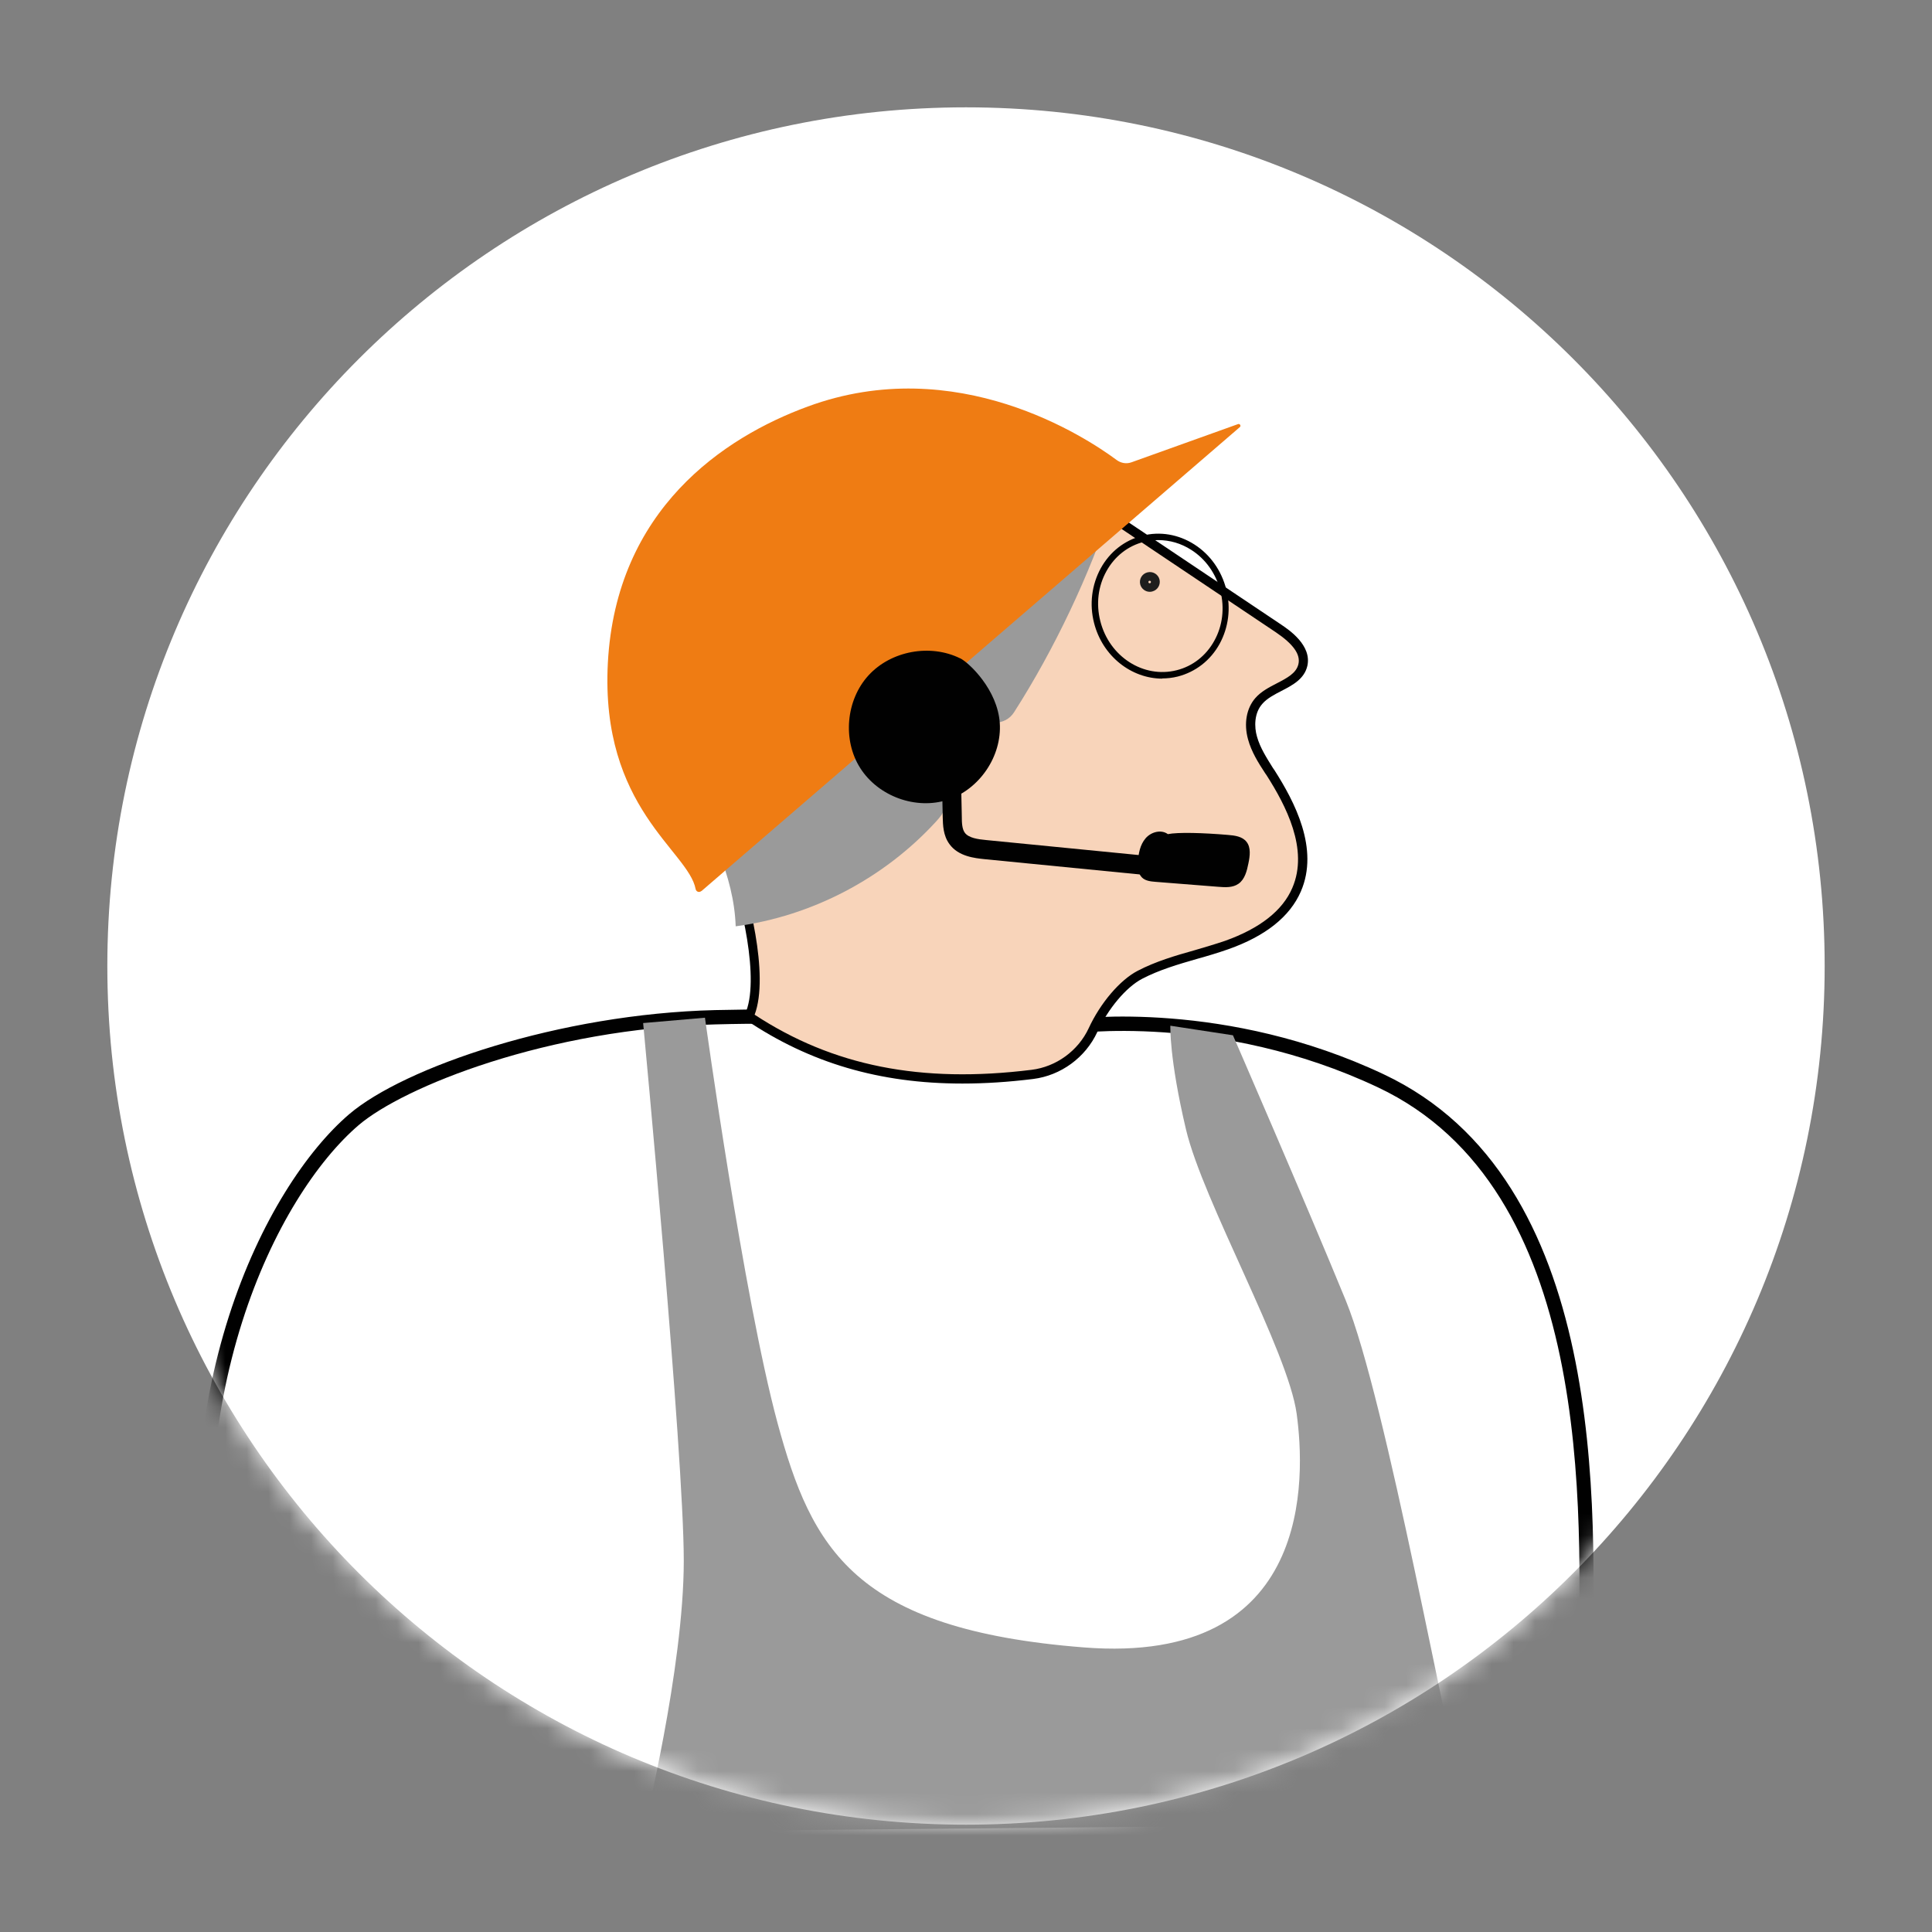 <svg width="90" height="90" viewBox="0 0 90 90" fill="none" xmlns="http://www.w3.org/2000/svg">
<rect x="0" y="0" width="90" height="90" fill="#808080" stroke="none"/>
<path d="M45 85C67.091 85 85 67.091 85 45C85 22.909 67.091 5 45 5C22.909 5 5 22.909 5 45C5 67.091 22.909 85 45 85Z" fill="white"/>
<mask id="mask0_4031_119391" style="mask-type:luminance" maskUnits="userSpaceOnUse" x="5" y="5" width="80" height="80">
<path d="M45 85C67.091 85 85 67.091 85 45C85 22.909 67.091 5 45 5C22.909 5 5 22.909 5 45C5 67.091 22.909 85 45 85Z" fill="white"/>
</mask>
<g mask="url(#mask0_4031_119391)">
<path d="M49.729 47.836C49.729 47.836 56.725 46.761 64.334 50.352C75.267 55.508 73.934 72.556 73.783 79.836C73.623 87.116 71.045 95.09 66.974 96.112C62.903 97.125 24.414 102.139 24.334 101.899C24.254 101.659 12.36 90.556 10.094 77.961C7.827 65.365 12.503 55.587 16.494 52.165C18.805 50.192 25.747 47.579 33.338 47.392C40.929 47.205 49.738 47.836 49.738 47.836H49.729Z" fill="white"/>
<path d="M24.573 102.174C24.191 102.174 24.085 102.129 24.04 102.067C23.996 102.005 23.862 101.871 23.667 101.676C15.898 93.605 11.089 85.418 9.756 78.014C7.4 64.965 12.36 55.249 16.262 51.907C18.831 49.712 26.076 47.231 33.311 47.054C40.582 46.885 49.089 47.454 49.711 47.498C50.289 47.418 57.151 46.592 64.467 50.049C74.84 54.947 74.387 70.085 74.147 78.209C74.129 78.796 74.111 79.338 74.102 79.836C73.951 87.063 71.418 95.329 67.045 96.423C64.422 97.08 48.894 99.169 44.191 99.791C29.951 101.685 25.809 102.165 24.573 102.165V102.174ZM36.236 47.685C35.258 47.685 34.289 47.694 33.338 47.72C25.507 47.907 18.787 50.636 16.707 52.414C12.92 55.658 8.12 65.116 10.422 77.898C11.729 85.178 16.485 93.24 24.156 101.214C24.316 101.383 24.422 101.489 24.494 101.569C26.991 101.445 63.053 96.743 66.894 95.783C70.805 94.805 73.293 86.903 73.445 79.827C73.454 79.329 73.471 78.778 73.489 78.192C73.729 70.209 74.174 55.365 64.191 50.654C56.769 47.151 49.845 48.156 49.782 48.165H49.747H49.711C49.631 48.165 42.92 47.685 36.245 47.685H36.236Z" fill="#010101"/>
<path d="M68.449 84.956C67.453 81.4 64.573 65.169 62.689 60.574C60.804 55.978 57.435 48.227 57.435 48.227L54.52 47.782C54.52 47.782 54.458 49.276 55.249 52.618C56.04 55.96 60.004 62.929 60.404 65.862C60.804 68.796 61.196 77.587 50.493 76.743C39.791 75.907 37.809 72.138 36.218 66.28C34.636 60.422 32.84 47.409 32.84 47.409L29.96 47.658C29.96 47.658 31.853 67.685 31.853 72.707C31.853 77.729 29.969 85.32 29.969 85.32" fill="#9A9A9A"/>
<path d="M19.56 86.431C19.516 86.431 19.471 86.413 19.436 86.378C19.364 86.306 19.364 86.191 19.436 86.12L23.978 81.507C24.049 81.435 24.165 81.435 24.236 81.507C24.307 81.578 24.307 81.693 24.236 81.764L19.693 86.378C19.693 86.378 19.613 86.431 19.569 86.431H19.56Z" fill="white"/>
<path d="M19.56 86.645C19.453 86.645 19.356 86.609 19.285 86.529C19.213 86.458 19.169 86.36 19.169 86.254C19.169 86.147 19.204 86.049 19.285 85.978L23.818 81.365C23.969 81.214 24.218 81.205 24.369 81.365C24.52 81.516 24.529 81.765 24.369 81.916L19.827 86.529C19.756 86.6 19.649 86.645 19.542 86.645H19.56Z" fill="#010101"/>
<path d="M51.827 24.093L59.56 29.276C60.165 29.676 60.849 30.262 60.689 30.973C60.493 31.853 59.24 31.969 58.636 32.645C58.227 33.107 58.173 33.782 58.342 34.369C58.502 34.956 58.849 35.471 59.178 35.987C60.227 37.622 61.169 39.649 60.396 41.436C59.836 42.733 58.485 43.533 57.142 44.013C55.8 44.493 54.36 44.742 53.098 45.409C52.28 45.836 51.409 46.902 50.911 47.987C50.413 49.071 49.32 49.898 48.093 50.049C43.373 50.636 38.956 50.067 34.894 47.347C35.676 45.684 34.725 41.782 34.067 40.076C33.409 38.369 32.485 36.733 32.218 34.929C31.907 32.84 32.52 30.662 33.711 28.893C34.894 27.125 36.618 25.747 38.52 24.769C42.751 22.582 48.316 21.72 51.845 24.084L51.827 24.093Z" fill="#EDCCAF"/>
<path d="M51.827 24.093L59.56 29.276C60.165 29.676 60.849 30.262 60.689 30.973C60.493 31.853 59.24 31.969 58.636 32.645C58.227 33.107 58.173 33.782 58.342 34.369C58.502 34.956 58.849 35.471 59.178 35.987C60.227 37.622 61.169 39.649 60.396 41.436C59.836 42.733 58.485 43.533 57.142 44.013C55.8 44.493 54.36 44.742 53.098 45.409C52.28 45.836 51.409 46.902 50.911 47.987C50.413 49.071 49.32 49.898 48.093 50.049C43.373 50.636 38.956 50.067 34.894 47.347C35.676 45.684 34.725 41.782 34.067 40.076C33.409 38.369 32.485 36.733 32.218 34.929C31.907 32.84 32.52 30.662 33.711 28.893C34.894 27.125 36.618 25.747 38.52 24.769C42.751 22.582 48.316 21.72 51.845 24.084L51.827 24.093Z" fill="#F8D4BA"/>
<path d="M44.822 50.476C40.982 50.476 37.729 49.516 34.769 47.525L34.618 47.427L34.698 47.258C35.436 45.694 34.52 41.854 33.862 40.156C33.676 39.676 33.462 39.196 33.258 38.716C32.733 37.516 32.2 36.28 32.005 34.965C31.702 32.929 32.262 30.671 33.525 28.778C34.645 27.107 36.334 25.658 38.413 24.582C42.493 22.467 48.271 21.445 51.951 23.916L59.685 29.098C60.04 29.338 61.116 30.058 60.902 31.018C60.76 31.631 60.218 31.916 59.685 32.191C59.356 32.36 59.018 32.538 58.805 32.787C58.422 33.214 58.422 33.862 58.556 34.316C58.698 34.831 59.009 35.311 59.302 35.782L59.365 35.871C60.307 37.347 61.462 39.534 60.6 41.525C60.093 42.698 58.956 43.605 57.222 44.218C56.742 44.387 56.236 44.538 55.756 44.671C54.894 44.92 54.005 45.178 53.205 45.596C52.458 45.987 51.622 46.983 51.116 48.076C50.565 49.267 49.418 50.102 48.129 50.263C46.982 50.405 45.889 50.476 44.84 50.476H44.822ZM35.151 47.267C38.796 49.658 42.902 50.476 48.058 49.836C49.205 49.694 50.227 48.947 50.716 47.898C51.258 46.725 52.173 45.649 53 45.222C53.836 44.787 54.742 44.52 55.631 44.271C56.111 44.129 56.6 43.987 57.071 43.827C58.689 43.249 59.747 42.422 60.2 41.365C60.982 39.56 59.889 37.507 59 36.111L58.938 36.023C58.618 35.534 58.298 35.027 58.138 34.44C57.934 33.703 58.067 32.983 58.485 32.511C58.751 32.209 59.125 32.014 59.489 31.827C59.969 31.578 60.387 31.356 60.485 30.938C60.591 30.485 60.245 30.005 59.445 29.462L51.711 24.28C48.173 21.907 42.582 22.92 38.6 24.974C36.591 26.014 34.956 27.418 33.871 29.027C32.662 30.84 32.129 32.983 32.413 34.911C32.6 36.174 33.125 37.391 33.64 38.556C33.853 39.036 34.058 39.525 34.254 40.014C34.849 41.551 35.853 45.418 35.151 47.276V47.267Z" fill="#010101"/>
<path d="M54.147 31.613C52.698 31.613 51.356 30.564 50.965 29.017C50.742 28.146 50.858 27.24 51.276 26.475C51.702 25.702 52.387 25.169 53.213 24.955C54.04 24.742 54.902 24.893 55.64 25.364C56.378 25.835 56.902 26.582 57.124 27.453C57.347 28.324 57.231 29.231 56.813 29.995C56.387 30.768 55.693 31.302 54.867 31.515C54.618 31.577 54.378 31.604 54.129 31.604L54.147 31.613ZM53.96 25.16C53.738 25.16 53.516 25.186 53.293 25.24C52.547 25.426 51.925 25.915 51.542 26.608C51.151 27.311 51.053 28.137 51.258 28.937C51.676 30.591 53.267 31.613 54.813 31.222C55.56 31.035 56.182 30.546 56.565 29.853C56.956 29.151 57.053 28.324 56.849 27.524C56.645 26.724 56.164 26.04 55.489 25.613C55.018 25.311 54.493 25.16 53.96 25.16Z" fill="#010101"/>
<path d="M53.56 27.569C53.356 27.569 53.169 27.427 53.116 27.223C53.053 26.974 53.204 26.725 53.453 26.663C53.702 26.6 53.951 26.751 54.013 26.991C54.076 27.24 53.924 27.489 53.684 27.551C53.649 27.56 53.613 27.569 53.569 27.569H53.56ZM53.56 27.054C53.56 27.054 53.551 27.054 53.542 27.054C53.516 27.054 53.489 27.098 53.498 27.125C53.498 27.151 53.533 27.178 53.569 27.169C53.596 27.169 53.622 27.125 53.613 27.098C53.613 27.071 53.578 27.054 53.551 27.054H53.56Z" fill="#1E1E1D"/>
<path fill-rule="evenodd" clip-rule="evenodd" d="M51.818 23.533C50.769 26.751 49.134 30.218 47.24 33.178C46.822 33.835 45.889 33.809 45.454 33.16C45.214 32.813 44.92 32.502 44.538 32.28C44.254 32.111 43.925 32.022 43.596 32.022C42.236 32.04 41.827 33.409 42.138 34.449C42.378 35.231 42.929 35.862 43.462 36.466C43.765 36.795 44.085 37.204 43.996 37.64C43.951 37.889 43.774 38.084 43.605 38.271C41.178 40.92 37.818 42.68 34.271 43.151C34.191 40.76 33.018 38.546 31.934 36.413C30.849 34.28 29.791 31.977 29.96 29.595C30.102 27.64 31.08 25.809 32.467 24.44C33.854 23.08 35.711 21.755 37.56 21.169C39.96 20.404 42.307 20.191 44.787 20.644C47.267 21.098 50.04 22.066 51.809 23.524" fill="#9A9A9A"/>
</g>
<path d="M32.671 41.515L57.756 19.897C57.827 19.835 57.756 19.729 57.676 19.755L52.716 21.533C52.476 21.622 52.218 21.577 52.014 21.426C50.6 20.377 44.565 16.386 37.631 18.937C33.702 20.377 28.698 23.737 28.316 30.884C27.96 37.64 32.076 39.64 32.405 41.417C32.431 41.542 32.574 41.595 32.671 41.506V41.515Z" fill="#EF7C13"/>
<path d="M54.156 40.768L53.258 40.751L45.853 40.022C45.436 39.977 44.645 39.906 44.227 39.319C43.934 38.919 43.925 38.431 43.916 38.066L43.853 35.062L44.742 35.044L44.805 38.048C44.805 38.306 44.813 38.617 44.947 38.795C45.125 39.035 45.551 39.097 45.942 39.133L53.356 39.862L53.32 40.244L53.631 39.986L54.165 40.768H54.156Z" fill="#010101"/>
<path d="M54.405 38.858C54.094 38.627 53.623 38.751 53.365 39.053C53.107 39.356 53.036 39.756 53.009 40.138C52.992 40.396 53.009 40.689 53.196 40.876C53.356 41.036 53.605 41.062 53.836 41.08C54.814 41.16 55.783 41.231 56.76 41.311C57.08 41.338 57.427 41.356 57.694 41.169C57.987 40.965 58.085 40.574 58.156 40.218C58.227 39.88 58.28 39.48 58.067 39.214C57.871 38.965 57.525 38.92 57.205 38.894C56.049 38.796 54.885 38.76 54.396 38.858H54.405Z" fill="#010101"/>
<path d="M44.733 30.671C43.338 29.978 41.507 30.316 40.458 31.462C39.409 32.609 39.24 34.475 40.075 35.782C40.911 37.098 42.671 37.738 44.147 37.258C45.622 36.778 46.68 35.231 46.573 33.675C46.467 32.129 45.151 30.875 44.724 30.662L44.733 30.671Z" fill="#010101"/>
</svg>
